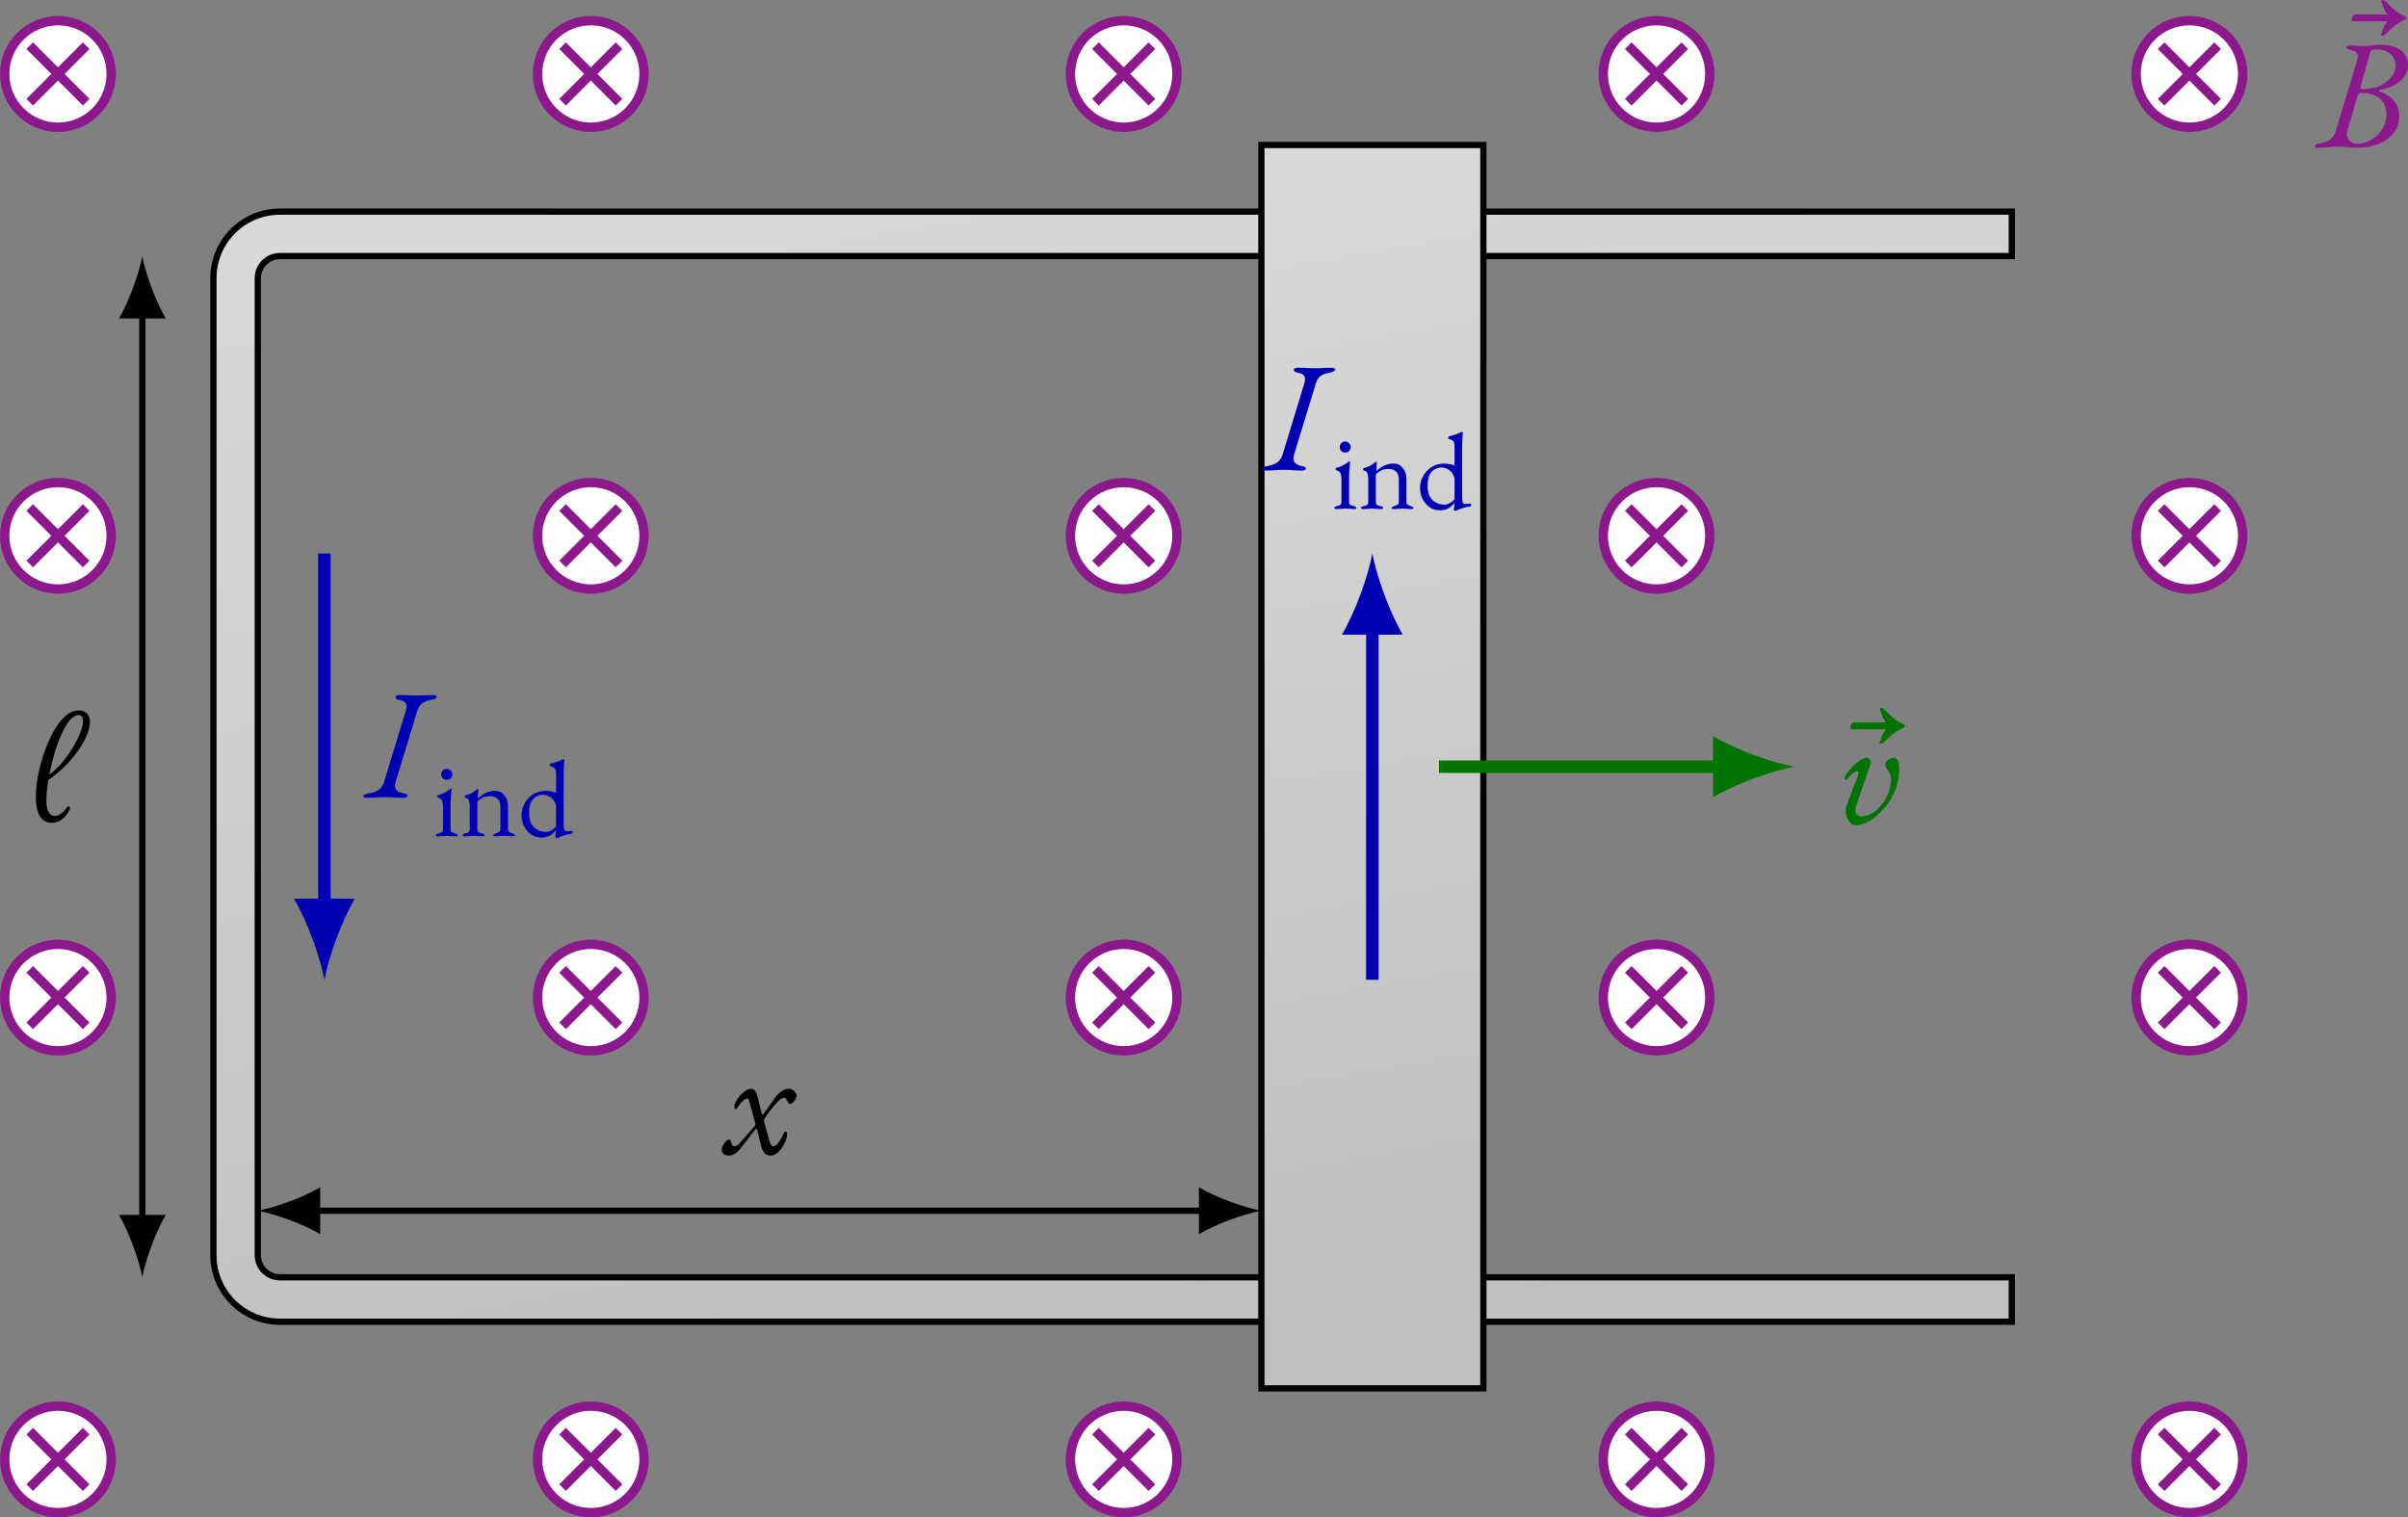 <?xml version="1.0" encoding="UTF-8" standalone="no"?>
<svg
   width="153.719pt"
   height="96.864pt"
   viewBox="0 0 153.719 96.864"
   version="1.1"
   id="svg124"
   sodipodi:docname="fem-inducida-2.svg"
   inkscape:version="1.3.2 (091e20e, 2023-11-25)"
   xmlns:inkscape="http://www.inkscape.org/namespaces/inkscape"
   xmlns:sodipodi="http://sodipodi.sourceforge.net/DTD/sodipodi-0.dtd"
   xmlns:xlink="http://www.w3.org/1999/xlink"
   xmlns="http://www.w3.org/2000/svg"
   xmlns:svg="http://www.w3.org/2000/svg">
  <rect x="0" y="0" width="153.719" height="96.864" fill="#808080" stroke="none"/>
  <sodipodi:namedview
     id="namedview124"
     pagecolor="#ffffff"
     bordercolor="#000000"
     borderopacity="0.25"
     inkscape:showpageshadow="2"
     inkscape:pageopacity="0.0"
     inkscape:pagecheckerboard="0"
     inkscape:deskcolor="#d1d1d1"
     inkscape:document-units="pt"
     inkscape:zoom="1.7669961"
     inkscape:cx="103.84856"
     inkscape:cy="62.252541"
     inkscape:window-width="1376"
     inkscape:window-height="449"
     inkscape:window-x="1993"
     inkscape:window-y="292"
     inkscape:window-maximized="0"
     inkscape:current-layer="svg124" />
  <defs
     id="defs78">
    <g
       id="g9">
      <g
         id="glyph-0-0">
        <path
           d="m 0.484,-5.906 c -0.188,0.219 -0.188,0.312 -0.359,0.75 -0.016,0.016 -0.016,0.016 -0.016,0.031 0,0.047 0.031,0.062 0.078,0.062 0.078,0 0.172,-0.047 0.219,-0.094 0.469,-0.469 0.609,-0.625 1.234,-0.938 0.094,-0.062 0.094,-0.062 0.094,-0.109 0,-0.047 -0.031,-0.062 -0.094,-0.094 C 1.016,-6.625 0.875,-6.781 0.422,-7.25 0.375,-7.297 0.266,-7.344 0.203,-7.344 c -0.062,0 -0.094,0.047 -0.031,0.188 0.141,0.344 0.141,0.469 0.312,0.672 0.047,0.047 0.031,0.062 -0.031,0.062 h -1.938 C -1.656,-6.422 -1.75,-6.25 -1.75,-6.094 c 0,0.062 0.062,0.109 0.141,0.109 h 2.062 c 0.062,0 0.078,0.016 0.031,0.078 z m 0,0"
           id="path1" />
      </g>
      <g
         id="glyph-0-1">
        <path
           d="m 0.016,0.047 c 0.531,0 0.734,-0.078 1.203,-0.078 0.375,0 0.703,0.078 1.266,0.078 C 4,0.047 5.156,-0.75 5.156,-1.906 c 0,-0.938 -0.484,-1.344 -1.25,-1.641 C 3.859,-3.562 3.828,-3.641 3.938,-3.656 c 0.75,-0.094 1.781,-0.625 1.781,-1.578 0,-0.703 -0.5,-1.297 -1.844,-1.297 -0.25,0 -0.719,0.094 -1.016,0.094 -0.281,0 -0.422,-0.047 -0.75,-0.047 -0.156,0 -0.328,0.031 -0.328,0.125 0,0.094 0.078,0.125 0.266,0.172 0.453,0.078 0.562,0.219 0.406,0.719 L 1.094,-0.984 c -0.156,0.469 -0.469,0.656 -0.969,0.75 -0.219,0.031 -0.359,0.078 -0.359,0.172 0,0.094 0.078,0.109 0.25,0.109 z m 2.797,-3.75 c -0.094,0 -0.156,-0.031 -0.125,-0.141 l 0.625,-2.234 c 0.031,-0.109 0.125,-0.156 0.375,-0.156 0.781,0 1.234,0.453 1.234,1 0,0.672 -0.531,1.141 -1.188,1.422 C 3.406,-3.75 3.125,-3.703 2.812,-3.703 Z m -0.359,3.5 c -0.234,0 -0.359,-0.109 -0.5,-0.25 -0.156,-0.141 -0.172,-0.391 -0.094,-0.625 L 2.5,-3.266 c 0.016,-0.109 0.109,-0.188 0.203,-0.188 1.078,0 1.641,0.5 1.641,1.406 0,1.062 -1,1.844 -1.891,1.844 z m 0,0"
           id="path2" />
      </g>
      <g
         id="glyph-0-2">
        <path
           d="m 1.203,0.141 c 0.531,0 1.188,-0.359 1.812,-1.094 0.688,-0.797 0.953,-1.656 0.953,-2.531 0,-0.453 -0.156,-0.688 -0.297,-0.688 -0.266,0 -0.578,0.234 -0.578,0.406 0,0.125 0.031,0.234 0.109,0.344 0.156,0.156 0.25,0.406 0.25,0.625 0,1.156 -0.938,2.375 -1.906,2.375 -0.344,0 -0.453,-0.312 -0.297,-0.766 l 0.891,-2.594 c 0.062,-0.188 -0.094,-0.391 -0.25,-0.391 -0.297,0 -0.797,0.391 -1.297,1.047 -0.094,0.141 -0.109,0.219 -0.109,0.297 0,0.031 0.016,0.062 0.062,0.062 0.016,0 0.062,0 0.125,-0.078 0.219,-0.234 0.5,-0.469 0.578,-0.469 0.172,0 0.125,0.172 0.031,0.438 L 0.625,-1.141 c -0.219,0.578 0.109,1.281 0.578,1.281 z m 0,0"
           id="path3" />
      </g>
      <g
         id="glyph-0-3">
        <path
           d="M 0.016,0.047 C 0.516,0.047 0.75,0 1.203,0 c 0.438,0 0.578,0.047 1.078,0.047 0.156,0 0.297,-0.031 0.297,-0.109 0,-0.094 -0.047,-0.141 -0.25,-0.172 -0.438,-0.094 -0.641,-0.281 -0.5,-0.75 l 1.375,-4.5 c 0.141,-0.469 0.391,-0.625 0.875,-0.719 0.234,-0.031 0.375,-0.109 0.375,-0.203 0,-0.078 -0.094,-0.109 -0.25,-0.109 -0.5,0 -0.609,0.031 -1.016,0.031 -0.422,0 -0.578,-0.031 -1.078,-0.031 -0.156,0 -0.297,0.031 -0.297,0.109 0,0.094 0.047,0.172 0.234,0.203 0.453,0.094 0.562,0.25 0.422,0.719 l -1.375,4.5 c -0.141,0.469 -0.469,0.656 -0.969,0.75 -0.219,0.031 -0.359,0.078 -0.359,0.172 0,0.078 0.078,0.109 0.25,0.109 z m 0,0"
           id="path4" />
      </g>
      <g
         id="glyph-0-4">
        <path
           d="M 0.484,0.141 C 0.719,0.141 0.938,0.062 1.219,-0.266 1.547,-0.656 1.859,-1.094 2.188,-1.5 2.266,-1.594 2.297,-1.594 2.344,-1.438 l 0.219,0.906 c 0.125,0.438 0.266,0.672 0.625,0.672 0.578,0 1.047,-0.953 1.047,-1.312 0,-0.203 -0.047,-0.219 -0.094,-0.219 -0.047,0 -0.094,0.031 -0.141,0.141 -0.188,0.484 -0.469,0.797 -0.656,0.797 -0.062,0 -0.156,-0.062 -0.203,-0.25 l -0.344,-1.219 C 2.75,-2.094 2.766,-2.188 2.828,-2.266 c 0.25,-0.391 0.469,-0.641 0.656,-0.859 0.219,-0.281 0.406,-0.422 0.562,-0.422 0.094,0 0.156,0.047 0.219,0.234 0.047,0.094 0.094,0.156 0.188,0.156 0.156,0 0.406,-0.391 0.406,-0.547 C 4.844,-3.859 4.609,-4.125 4.344,-4.125 c -0.359,0 -0.688,0.312 -0.891,0.594 L 2.75,-2.547 C 2.688,-2.453 2.625,-2.469 2.609,-2.562 l -0.25,-1.062 c -0.094,-0.344 -0.203,-0.5 -0.422,-0.5 -0.438,0 -1.062,0.75 -1.062,1.141 0,0.094 0.016,0.156 0.078,0.156 0.078,0 0.141,-0.109 0.156,-0.156 C 1.359,-3.344 1.578,-3.5 1.672,-3.5 1.75,-3.5 1.781,-3.484 1.828,-3.328 l 0.375,1.391 C 2.219,-1.875 2.219,-1.797 2.172,-1.75 1.75,-1.281 1.531,-0.984 1.141,-0.578 1.062,-0.5 0.953,-0.453 0.875,-0.453 0.781,-0.453 0.719,-0.531 0.672,-0.688 0.656,-0.781 0.625,-0.875 0.516,-0.875 0.344,-0.875 0.062,-0.469 0.062,-0.234 c 0,0.25 0.219,0.375 0.422,0.375 z m 0,0"
           id="path5" />
      </g>
      <g
         id="glyph-0-5">
        <path
           d="M 4,-6.266 C 4,-6.734 3.781,-7.031 3.266,-7.031 c -1.516,0 -2.719,3.578 -2.719,5.469 0,1.031 0.281,1.703 1.016,1.703 0.641,0 0.984,-0.516 1.156,-0.875 C 2.75,-0.828 2.656,-1 2.547,-0.859 2.281,-0.484 2,-0.297 1.75,-0.297 c -0.297,0 -0.531,-0.297 -0.531,-0.953 0,-0.375 0.047,-0.844 0.125,-1.344 C 2.953,-3.703 3.984,-5.328 4,-6.266 Z m -0.734,-0.469 c 0.219,0 0.297,0.156 0.297,0.406 C 3.531,-5.516 2.5,-3.703 1.406,-2.938 1.75,-4.703 2.5,-6.734 3.266,-6.734 Z m 0,0"
           id="path6" />
      </g>
      <g
         id="glyph-1-0">
        <path
           d="M 0.312,0.016 C 0.27,0.016 0.234,0.008 0.203,0 0.18,-0.008 0.172,-0.031 0.172,-0.062 0.172,-0.094 0.188,-0.113 0.219,-0.125 0.25,-0.145 0.285,-0.16 0.328,-0.172 0.422,-0.191 0.492,-0.219 0.547,-0.25 0.598,-0.289 0.625,-0.352 0.625,-0.438 v -1.5 c 0,-0.125 -0.023,-0.234 -0.062,-0.328 -0.043,-0.102 -0.125,-0.164 -0.25,-0.188 -0.023,0 -0.039,-0.004 -0.047,-0.016 C 0.254,-2.488 0.25,-2.516 0.25,-2.547 0.25,-2.598 0.27,-2.625 0.312,-2.625 c 0.176,-0.039 0.328,-0.098 0.453,-0.172 0.125,-0.07 0.211,-0.129 0.266,-0.172 0.039,-0.039 0.078,-0.062 0.109,-0.062 0.02,0 0.031,0.016 0.031,0.047 0,0.031 -0.008,0.105 -0.016,0.219 C 1.145,-2.66 1.133,-2.539 1.125,-2.406 1.113,-2.27 1.109,-2.148 1.109,-2.047 V -0.438 c 0,0.086 0.023,0.148 0.078,0.188 0.062,0.031 0.141,0.059 0.234,0.078 0.031,0.012 0.062,0.027 0.094,0.047 0.039,0.012 0.062,0.031 0.062,0.062 0,0.055 -0.047,0.078 -0.141,0.078 C 1.344,0.016 1.27,0.008 1.219,0 1.164,0 1.113,0 1.062,0 1.02,-0.008 0.957,-0.016 0.875,-0.016 0.789,-0.016 0.723,-0.008 0.672,0 0.617,0 0.566,0 0.516,0 0.473,0.008 0.406,0.016 0.312,0.016 Z M 0.875,-3.594 c -0.105,0 -0.195,-0.031 -0.266,-0.094 -0.062,-0.07 -0.094,-0.156 -0.094,-0.25 0,-0.102 0.031,-0.188 0.094,-0.25 0.07,-0.07 0.16,-0.109 0.266,-0.109 0.094,0 0.172,0.039 0.234,0.109 0.07,0.062 0.109,0.148 0.109,0.25 0,0.094 -0.039,0.18 -0.109,0.25 C 1.047,-3.625 0.969,-3.594 0.875,-3.594 Z m 0,0"
           id="path7" />
      </g>
      <g
         id="glyph-1-1">
        <path
           d="M 0.312,0.016 C 0.27,0.016 0.234,0.008 0.203,0 0.18,-0.008 0.172,-0.031 0.172,-0.062 c 0,-0.031 0.008,-0.051 0.031,-0.062 0.031,-0.008 0.07,-0.023 0.125,-0.047 0.07,-0.008 0.141,-0.031 0.203,-0.062 C 0.594,-0.273 0.625,-0.344 0.625,-0.438 v -1.5 C 0.625,-2.062 0.609,-2.164 0.578,-2.25 0.555,-2.344 0.488,-2.406 0.375,-2.438 0.352,-2.445 0.332,-2.457 0.312,-2.469 0.301,-2.477 0.297,-2.492 0.297,-2.516 c 0,-0.051 0.02,-0.082 0.062,-0.094 C 0.523,-2.648 0.656,-2.695 0.75,-2.75 c 0.102,-0.062 0.207,-0.133 0.312,-0.219 0.008,0 0.02,-0.004 0.031,-0.016 C 1.102,-2.992 1.117,-3 1.141,-3 c 0.008,0 0.016,0.008 0.016,0.016 0.008,0.012 0.016,0.023 0.016,0.031 0,0.031 -0.008,0.102 -0.016,0.203 -0.012,0.105 -0.016,0.188 -0.016,0.25 0,0.023 0,0.043 0,0.062 0,0.012 0.004,0.016 0.016,0.016 0.156,-0.145 0.32,-0.258 0.5,-0.344 0.188,-0.082 0.391,-0.125 0.609,-0.125 0.227,0 0.414,0.094 0.562,0.281 0.156,0.188 0.234,0.418 0.234,0.688 V -0.438 c 0,0.094 0.031,0.156 0.094,0.188 0.062,0.031 0.129,0.059 0.203,0.078 0.039,0.023 0.078,0.043 0.109,0.062 0.031,0.012 0.047,0.031 0.047,0.062 C 3.516,-0.016 3.5,0 3.469,0 3.438,0.008 3.406,0.016 3.375,0.016 3.281,0.016 3.207,0.008 3.156,0 3.113,0 3.066,0 3.016,0 2.973,-0.008 2.91,-0.016 2.828,-0.016 2.742,-0.016 2.676,-0.008 2.625,0 2.57,0 2.52,0 2.469,0 2.414,0.008 2.344,0.016 2.25,0.016 2.227,0.016 2.195,0.008 2.156,0 2.125,0 2.109,-0.016 2.109,-0.047 c 0,-0.031 0.016,-0.051 0.047,-0.062 0.039,-0.02 0.078,-0.039 0.109,-0.062 C 2.336,-0.191 2.406,-0.219 2.469,-0.25 2.539,-0.281 2.578,-0.344 2.578,-0.438 V -1.891 C 2.578,-2.098 2.52,-2.258 2.406,-2.375 2.289,-2.488 2.133,-2.547 1.938,-2.547 c -0.168,0 -0.312,0.027 -0.438,0.078 -0.125,0.055 -0.234,0.121 -0.328,0.203 -0.023,0.012 -0.039,0.031 -0.047,0.062 -0.012,0.031 -0.016,0.062 -0.016,0.094 V -0.438 c 0,0.094 0.031,0.164 0.094,0.203 0.07,0.031 0.145,0.055 0.219,0.062 0.102,0.031 0.156,0.07 0.156,0.109 C 1.578,-0.031 1.562,-0.008 1.531,0 1.508,0.008 1.477,0.016 1.438,0.016 1.344,0.016 1.27,0.008 1.219,0 1.164,0 1.113,0 1.062,0 1.02,-0.008 0.957,-0.016 0.875,-0.016 0.789,-0.016 0.723,-0.008 0.672,0 0.629,0 0.582,0 0.531,0 0.477,0.008 0.406,0.016 0.312,0.016 Z m 0,0"
           id="path8" />
      </g>
      <g
         id="glyph-1-2">
        <path
           d="M 2.484,0.125 C 2.473,0.125 2.457,0.113 2.438,0.094 2.414,0.082 2.406,0.07 2.406,0.062 c 0,-0.043 0.004,-0.102 0.016,-0.188 0.02,-0.094 0.031,-0.172 0.031,-0.234 v -0.031 C 2.379,-0.285 2.266,-0.176 2.109,-0.062 1.953,0.039 1.758,0.094 1.531,0.094 1.27,0.094 1.039,0.023 0.844,-0.109 0.656,-0.254 0.508,-0.43 0.406,-0.641 0.301,-0.859 0.25,-1.086 0.25,-1.328 c 0,-0.27 0.062,-0.52 0.188,-0.75 0.125,-0.238 0.301,-0.43 0.531,-0.578 0.238,-0.156 0.52,-0.234 0.844,-0.234 0.094,0 0.188,0.012 0.281,0.031 0.094,0.012 0.164,0.027 0.219,0.047 0.039,0.023 0.07,0.031 0.094,0.031 0.031,0 0.047,-0.055 0.047,-0.172 V -3.938 c 0,-0.195 -0.031,-0.328 -0.094,-0.391 -0.062,-0.062 -0.148,-0.102 -0.25,-0.125 -0.043,-0.008 -0.062,-0.039 -0.062,-0.094 0,-0.039 0.016,-0.066 0.047,-0.078 0.207,-0.051 0.367,-0.098 0.484,-0.141 0.113,-0.051 0.203,-0.094 0.266,-0.125 0.02,-0.008 0.035,-0.016 0.047,-0.016 0.02,0 0.035,0 0.047,0 0.031,0 0.047,0.016 0.047,0.047 0,0.023 -0.008,0.07 -0.016,0.141 0,0.062 -0.008,0.164 -0.016,0.297 -0.012,0.125 -0.016,0.293 -0.016,0.5 v 3.156 c 0,0.156 0.008,0.273 0.031,0.344 C 3,-0.348 3.039,-0.312 3.094,-0.312 c 0.02,0 0.055,0 0.109,0 0.062,-0.008 0.125,-0.016 0.188,-0.016 0.082,-0.008 0.125,0.012 0.125,0.062 0,0.031 -0.012,0.062 -0.031,0.094 -0.023,0.023 -0.043,0.031 -0.062,0.031 C 3.285,-0.129 3.156,-0.102 3.031,-0.062 2.906,-0.031 2.758,0.02 2.594,0.094 2.562,0.113 2.539,0.125 2.531,0.125 c -0.012,0 -0.027,0 -0.047,0 z M 1.781,-0.266 c 0.125,0 0.242,-0.031 0.359,-0.094 0.113,-0.062 0.219,-0.145 0.312,-0.25 v -1.25 c 0,-0.125 -0.039,-0.242 -0.109,-0.359 -0.074,-0.125 -0.172,-0.223 -0.297,-0.297 -0.125,-0.082 -0.277,-0.125 -0.453,-0.125 -0.105,0 -0.227,0.031 -0.359,0.094 -0.137,0.062 -0.258,0.18 -0.359,0.344 -0.094,0.168 -0.141,0.406 -0.141,0.719 0,0.262 0.035,0.477 0.109,0.641 0.082,0.156 0.18,0.277 0.297,0.359 0.113,0.086 0.227,0.141 0.344,0.172 0.125,0.031 0.223,0.047 0.297,0.047 z m 0,0"
           id="path9" />
      </g>
    </g>
    <clipPath
       id="clip-0">
      <path
         clip-rule="nonzero"
         d="m 0,84 h 18 v 16.172 H 0 Z m 0,0"
         id="path10" />
    </clipPath>
    <clipPath
       id="clip-1">
      <path
         clip-rule="nonzero"
         d="m 27,84 h 25 v 16.172 H 27 Z m 0,0"
         id="path11" />
    </clipPath>
    <clipPath
       id="clip-2">
      <path
         clip-rule="nonzero"
         d="m 61,84 h 25 v 16.172 H 61 Z m 0,0"
         id="path12" />
    </clipPath>
    <clipPath
       id="clip-3">
      <path
         clip-rule="nonzero"
         d="m 95,84 h 25 v 16.172 H 95 Z m 0,0"
         id="path13" />
    </clipPath>
    <clipPath
       id="clip-4">
      <path
         clip-rule="nonzero"
         d="m 129,84 h 25 v 16.172 h -25 z m 0,0"
         id="path14" />
    </clipPath>
    <clipPath
       id="clip-5">
      <path
         clip-rule="nonzero"
         d="M 15,16 H 131 V 88 H 15 Z m 0,0"
         id="path15" />
    </clipPath>
    <clipPath
       id="clip-6">
      <path
         clip-rule="nonzero"
         d="M 130.008,84.848 H 19.453 c -0.781,0 -1.418,-0.633 -1.418,-1.418 V 21.07 c 0,-0.785 0.637,-1.418 1.418,-1.418 H 130.008 V 16.816 H 19.453 c -2.348,0 -4.25,1.902 -4.25,4.254 v 62.359 c 0,2.352 1.902,4.254 4.25,4.254 H 130.008 Z m 0,0"
         id="path16" />
    </clipPath>
    <clipPath
       id="clip-7">
      <path
         clip-rule="nonzero"
         d="m -20.008,146.793 211.973,-37.375 -26.75,-151.711 -211.973,37.375 z m 0,0"
         id="path17" />
    </clipPath>
    <linearGradient
       id="linear-pattern-0"
       gradientUnits="userSpaceOnUse"
       x1="0"
       y1="20.878"
       x2="0"
       y2="79.122"
       gradientTransform="matrix(2.12,-0.374,-0.268,-1.517,-20.008,146.795)">
      <stop
         offset="0"
         stop-color="rgb(75%, 75%, 75%)"
         stop-opacity="1"
         id="stop17" />
      <stop
         offset="0.062"
         stop-color="rgb(75%, 75%, 75%)"
         stop-opacity="1"
         id="stop18" />
      <stop
         offset="0.094"
         stop-color="rgb(75.133%, 75.133%, 75.133%)"
         stop-opacity="1"
         id="stop19" />
      <stop
         offset="0.125"
         stop-color="rgb(75.449%, 75.449%, 75.449%)"
         stop-opacity="1"
         id="stop20" />
      <stop
         offset="0.156"
         stop-color="rgb(75.812%, 75.812%, 75.812%)"
         stop-opacity="1"
         id="stop21" />
      <stop
         offset="0.188"
         stop-color="rgb(76.176%, 76.176%, 76.176%)"
         stop-opacity="1"
         id="stop22" />
      <stop
         offset="0.219"
         stop-color="rgb(76.541%, 76.541%, 76.541%)"
         stop-opacity="1"
         id="stop23" />
      <stop
         offset="0.25"
         stop-color="rgb(76.904%, 76.904%, 76.904%)"
         stop-opacity="1"
         id="stop24" />
      <stop
         offset="0.281"
         stop-color="rgb(77.269%, 77.269%, 77.269%)"
         stop-opacity="1"
         id="stop25" />
      <stop
         offset="0.312"
         stop-color="rgb(77.632%, 77.632%, 77.632%)"
         stop-opacity="1"
         id="stop26" />
      <stop
         offset="0.344"
         stop-color="rgb(77.997%, 77.997%, 77.997%)"
         stop-opacity="1"
         id="stop27" />
      <stop
         offset="0.375"
         stop-color="rgb(78.36%, 78.36%, 78.36%)"
         stop-opacity="1"
         id="stop28" />
      <stop
         offset="0.406"
         stop-color="rgb(78.725%, 78.725%, 78.725%)"
         stop-opacity="1"
         id="stop29" />
      <stop
         offset="0.438"
         stop-color="rgb(79.089%, 79.089%, 79.089%)"
         stop-opacity="1"
         id="stop30" />
      <stop
         offset="0.469"
         stop-color="rgb(79.453%, 79.453%, 79.453%)"
         stop-opacity="1"
         id="stop31" />
      <stop
         offset="0.5"
         stop-color="rgb(79.817%, 79.817%, 79.817%)"
         stop-opacity="1"
         id="stop32" />
      <stop
         offset="0.531"
         stop-color="rgb(80.18%, 80.18%, 80.18%)"
         stop-opacity="1"
         id="stop33" />
      <stop
         offset="0.562"
         stop-color="rgb(80.545%, 80.545%, 80.545%)"
         stop-opacity="1"
         id="stop34" />
      <stop
         offset="0.594"
         stop-color="rgb(80.908%, 80.908%, 80.908%)"
         stop-opacity="1"
         id="stop35" />
      <stop
         offset="0.625"
         stop-color="rgb(81.273%, 81.273%, 81.273%)"
         stop-opacity="1"
         id="stop36" />
      <stop
         offset="0.656"
         stop-color="rgb(81.636%, 81.636%, 81.636%)"
         stop-opacity="1"
         id="stop37" />
      <stop
         offset="0.688"
         stop-color="rgb(82.001%, 82.001%, 82.001%)"
         stop-opacity="1"
         id="stop38" />
      <stop
         offset="0.719"
         stop-color="rgb(82.365%, 82.365%, 82.365%)"
         stop-opacity="1"
         id="stop39" />
      <stop
         offset="0.75"
         stop-color="rgb(82.729%, 82.729%, 82.729%)"
         stop-opacity="1"
         id="stop40" />
      <stop
         offset="0.781"
         stop-color="rgb(83.093%, 83.093%, 83.093%)"
         stop-opacity="1"
         id="stop41" />
      <stop
         offset="0.812"
         stop-color="rgb(83.456%, 83.456%, 83.456%)"
         stop-opacity="1"
         id="stop42" />
      <stop
         offset="0.844"
         stop-color="rgb(83.821%, 83.821%, 83.821%)"
         stop-opacity="1"
         id="stop43" />
      <stop
         offset="0.875"
         stop-color="rgb(84.184%, 84.184%, 84.184%)"
         stop-opacity="1"
         id="stop44" />
      <stop
         offset="0.906"
         stop-color="rgb(84.549%, 84.549%, 84.549%)"
         stop-opacity="1"
         id="stop45" />
      <stop
         offset="0.938"
         stop-color="rgb(84.865%, 84.865%, 84.865%)"
         stop-opacity="1"
         id="stop46" />
      <stop
         offset="1"
         stop-color="rgb(84.999%, 84.999%, 84.999%)"
         stop-opacity="1"
         id="stop47" />
    </linearGradient>
    <clipPath
       id="clip-8">
      <path
         clip-rule="nonzero"
         d="m 82.102,12.562 h 14.172 v 79.375 H 82.102 Z m 0,0"
         id="path47" />
    </clipPath>
    <clipPath
       id="clip-9">
      <path
         clip-rule="nonzero"
         d="m 77.754,124.551 46.906,-8.273 -24.039,-136.328 -46.906,8.273 z m 0,0"
         id="path48" />
    </clipPath>
    <linearGradient
       id="linear-pattern-1"
       gradientUnits="userSpaceOnUse"
       x1="0"
       y1="20.878"
       x2="0"
       y2="79.122"
       gradientTransform="matrix(0.469,-0.083,-0.24,-1.363,77.753,124.55)">
      <stop
         offset="0"
         stop-color="rgb(75%, 75%, 75%)"
         stop-opacity="1"
         id="stop48" />
      <stop
         offset="0.062"
         stop-color="rgb(75%, 75%, 75%)"
         stop-opacity="1"
         id="stop49" />
      <stop
         offset="0.094"
         stop-color="rgb(75.133%, 75.133%, 75.133%)"
         stop-opacity="1"
         id="stop50" />
      <stop
         offset="0.125"
         stop-color="rgb(75.449%, 75.449%, 75.449%)"
         stop-opacity="1"
         id="stop51" />
      <stop
         offset="0.156"
         stop-color="rgb(75.812%, 75.812%, 75.812%)"
         stop-opacity="1"
         id="stop52" />
      <stop
         offset="0.188"
         stop-color="rgb(76.176%, 76.176%, 76.176%)"
         stop-opacity="1"
         id="stop53" />
      <stop
         offset="0.219"
         stop-color="rgb(76.541%, 76.541%, 76.541%)"
         stop-opacity="1"
         id="stop54" />
      <stop
         offset="0.25"
         stop-color="rgb(76.904%, 76.904%, 76.904%)"
         stop-opacity="1"
         id="stop55" />
      <stop
         offset="0.281"
         stop-color="rgb(77.269%, 77.269%, 77.269%)"
         stop-opacity="1"
         id="stop56" />
      <stop
         offset="0.312"
         stop-color="rgb(77.632%, 77.632%, 77.632%)"
         stop-opacity="1"
         id="stop57" />
      <stop
         offset="0.344"
         stop-color="rgb(77.997%, 77.997%, 77.997%)"
         stop-opacity="1"
         id="stop58" />
      <stop
         offset="0.375"
         stop-color="rgb(78.36%, 78.36%, 78.36%)"
         stop-opacity="1"
         id="stop59" />
      <stop
         offset="0.406"
         stop-color="rgb(78.725%, 78.725%, 78.725%)"
         stop-opacity="1"
         id="stop60" />
      <stop
         offset="0.438"
         stop-color="rgb(79.089%, 79.089%, 79.089%)"
         stop-opacity="1"
         id="stop61" />
      <stop
         offset="0.469"
         stop-color="rgb(79.453%, 79.453%, 79.453%)"
         stop-opacity="1"
         id="stop62" />
      <stop
         offset="0.5"
         stop-color="rgb(79.817%, 79.817%, 79.817%)"
         stop-opacity="1"
         id="stop63" />
      <stop
         offset="0.531"
         stop-color="rgb(80.18%, 80.18%, 80.18%)"
         stop-opacity="1"
         id="stop64" />
      <stop
         offset="0.562"
         stop-color="rgb(80.545%, 80.545%, 80.545%)"
         stop-opacity="1"
         id="stop65" />
      <stop
         offset="0.594"
         stop-color="rgb(80.908%, 80.908%, 80.908%)"
         stop-opacity="1"
         id="stop66" />
      <stop
         offset="0.625"
         stop-color="rgb(81.273%, 81.273%, 81.273%)"
         stop-opacity="1"
         id="stop67" />
      <stop
         offset="0.656"
         stop-color="rgb(81.636%, 81.636%, 81.636%)"
         stop-opacity="1"
         id="stop68" />
      <stop
         offset="0.688"
         stop-color="rgb(82.001%, 82.001%, 82.001%)"
         stop-opacity="1"
         id="stop69" />
      <stop
         offset="0.719"
         stop-color="rgb(82.365%, 82.365%, 82.365%)"
         stop-opacity="1"
         id="stop70" />
      <stop
         offset="0.75"
         stop-color="rgb(82.729%, 82.729%, 82.729%)"
         stop-opacity="1"
         id="stop71" />
      <stop
         offset="0.781"
         stop-color="rgb(83.093%, 83.093%, 83.093%)"
         stop-opacity="1"
         id="stop72" />
      <stop
         offset="0.812"
         stop-color="rgb(83.456%, 83.456%, 83.456%)"
         stop-opacity="1"
         id="stop73" />
      <stop
         offset="0.844"
         stop-color="rgb(83.821%, 83.821%, 83.821%)"
         stop-opacity="1"
         id="stop74" />
      <stop
         offset="0.875"
         stop-color="rgb(84.184%, 84.184%, 84.184%)"
         stop-opacity="1"
         id="stop75" />
      <stop
         offset="0.906"
         stop-color="rgb(84.549%, 84.549%, 84.549%)"
         stop-opacity="1"
         id="stop76" />
      <stop
         offset="0.938"
         stop-color="rgb(84.865%, 84.865%, 84.865%)"
         stop-opacity="1"
         id="stop77" />
      <stop
         offset="1"
         stop-color="rgb(84.999%, 84.999%, 84.999%)"
         stop-opacity="1"
         id="stop78" />
    </linearGradient>
  </defs>
  <path
     fill-rule="nonzero"
     fill="#ffffff"
     fill-opacity="1"
     d="m 7.1,93.162 c 0,-1.879 -1.523,-3.398 -3.398,-3.398 -1.879,0 -3.402,1.52 -3.402,3.398 0,1.879 1.523,3.402 3.402,3.402 1.875,0 3.398,-1.523 3.398,-3.402 z m -5.203,1.805 3.605,-3.605 m 0,3.605 -3.605,-3.605"
     id="path78" />
  <g
     clip-path="url(#clip-0)"
     id="g79"
     transform="translate(-1.58,-3.306)">
    <path
       fill="none"
       stroke-width="0.598"
       stroke-linecap="butt"
       stroke-linejoin="miter"
       stroke="#8c198c"
       stroke-opacity="1"
       stroke-miterlimit="10"
       d="m -7.939,-10.203 c 0,1.879 -1.523,3.398 -3.398,3.398 -1.879,0 -3.402,-1.52 -3.402,-3.398 0,-1.879 1.523,-3.402 3.402,-3.402 1.875,0 3.398,1.523 3.398,3.402 z m -5.203,-1.805 3.605,3.605 m 0,-3.605 -3.605,3.605"
       transform="matrix(1,0,0,-1,16.619,86.266)"
       id="path79" />
  </g>
  <path
     fill-rule="nonzero"
     fill="#ffffff"
     fill-opacity="1"
     d="m 41.115,93.162 c 0,-1.879 -1.52,-3.398 -3.398,-3.398 -1.879,0 -3.402,1.52 -3.402,3.398 0,1.879 1.523,3.402 3.402,3.402 1.879,0 3.398,-1.523 3.398,-3.402 z m -5.203,1.805 3.605,-3.605 m 0,3.605 -3.605,-3.605"
     id="path80" />
  <g
     clip-path="url(#clip-1)"
     id="g81"
     transform="translate(-1.58,-3.306)">
    <path
       fill="none"
       stroke-width="0.598"
       stroke-linecap="butt"
       stroke-linejoin="miter"
       stroke="#8c198c"
       stroke-opacity="1"
       stroke-miterlimit="10"
       d="m 26.076,-10.203 c 0,1.879 -1.52,3.398 -3.398,3.398 -1.879,0 -3.402,-1.52 -3.402,-3.398 0,-1.879 1.523,-3.402 3.402,-3.402 1.879,0 3.398,1.523 3.398,3.402 z m -5.203,-1.805 3.605,3.605 m 0,-3.605 -3.605,3.605"
       transform="matrix(1,0,0,-1,16.619,86.266)"
       id="path81" />
  </g>
  <path
     fill-rule="nonzero"
     fill="#ffffff"
     fill-opacity="1"
     d="m 75.135,93.162 c 0,-1.879 -1.523,-3.398 -3.402,-3.398 -1.879,0 -3.402,1.52 -3.402,3.398 0,1.879 1.523,3.402 3.402,3.402 1.879,0 3.402,-1.523 3.402,-3.402 z m -5.207,1.805 3.609,-3.605 m 0,3.605 -3.609,-3.605"
     id="path82" />
  <g
     clip-path="url(#clip-2)"
     id="g83"
     transform="translate(-1.58,-3.306)">
    <path
       fill="none"
       stroke-width="0.598"
       stroke-linecap="butt"
       stroke-linejoin="miter"
       stroke="#8c198c"
       stroke-opacity="1"
       stroke-miterlimit="10"
       d="m 60.096,-10.203 c 0,1.879 -1.523,3.398 -3.402,3.398 -1.879,0 -3.402,-1.52 -3.402,-3.398 0,-1.879 1.523,-3.402 3.402,-3.402 1.879,0 3.402,1.523 3.402,3.402 z m -5.207,-1.805 3.609,3.605 m 0,-3.605 -3.609,3.605"
       transform="matrix(1,0,0,-1,16.619,86.266)"
       id="path83" />
  </g>
  <path
     fill-rule="nonzero"
     fill="#ffffff"
     fill-opacity="1"
     d="m 109.15,93.162 c 0,-1.879 -1.523,-3.398 -3.402,-3.398 -1.879,0 -3.402,1.52 -3.402,3.398 0,1.879 1.523,3.402 3.402,3.402 1.879,0 3.402,-1.523 3.402,-3.402 z m -5.207,1.805 3.609,-3.605 m 0,3.605 -3.609,-3.605"
     id="path84" />
  <g
     clip-path="url(#clip-3)"
     id="g85"
     transform="translate(-1.58,-3.306)">
    <path
       fill="none"
       stroke-width="0.598"
       stroke-linecap="butt"
       stroke-linejoin="miter"
       stroke="#8c198c"
       stroke-opacity="1"
       stroke-miterlimit="10"
       d="m 94.111,-10.203 c 0,1.879 -1.523,3.398 -3.402,3.398 -1.879,0 -3.402,-1.52 -3.402,-3.398 0,-1.879 1.523,-3.402 3.402,-3.402 1.879,0 3.402,1.523 3.402,3.402 z m -5.207,-1.805 3.609,3.605 m 0,-3.605 -3.609,3.605"
       transform="matrix(1,0,0,-1,16.619,86.266)"
       id="path85" />
  </g>
  <path
     fill-rule="nonzero"
     fill="#ffffff"
     fill-opacity="1"
     d="m 143.166,93.162 c 0,-1.879 -1.523,-3.398 -3.402,-3.398 -1.879,0 -3.402,1.52 -3.402,3.398 0,1.879 1.523,3.402 3.402,3.402 1.879,0 3.402,-1.523 3.402,-3.402 z m -5.207,1.805 3.609,-3.605 m 0,3.605 -3.609,-3.605"
     id="path86" />
  <g
     clip-path="url(#clip-4)"
     id="g87"
     transform="translate(-1.58,-3.306)">
    <path
       fill="none"
       stroke-width="0.598"
       stroke-linecap="butt"
       stroke-linejoin="miter"
       stroke="#8c198c"
       stroke-opacity="1"
       stroke-miterlimit="10"
       d="m 128.127,-10.203 c 0,1.879 -1.523,3.398 -3.402,3.398 -1.879,0 -3.402,-1.52 -3.402,-3.398 0,-1.879 1.523,-3.402 3.402,-3.402 1.879,0 3.402,1.523 3.402,3.402 z m -5.207,-1.805 3.609,3.605 m 0,-3.605 -3.609,3.605"
       transform="matrix(1,0,0,-1,16.619,86.266)"
       id="path87" />
  </g>
  <path
     fill-rule="nonzero"
     fill="#ffffff"
     fill-opacity="1"
     stroke-width="0.598"
     stroke-linecap="butt"
     stroke-linejoin="miter"
     stroke="#8c198c"
     stroke-opacity="1"
     stroke-miterlimit="10"
     d="m 7.1,63.682 c 0,-1.879 -1.523,-3.398 -3.398,-3.398 -1.879,0 -3.402,1.52 -3.402,3.398 0,1.879 1.523,3.402 3.402,3.402 1.875,0 3.398,-1.523 3.398,-3.402 z M 1.897,65.487 5.502,61.881 m 0,3.605 -3.605,-3.605"
     id="path88" />
  <path
     fill-rule="nonzero"
     fill="#ffffff"
     fill-opacity="1"
     stroke-width="0.598"
     stroke-linecap="butt"
     stroke-linejoin="miter"
     stroke="#8c198c"
     stroke-opacity="1"
     stroke-miterlimit="10"
     d="m 41.115,63.682 c 0,-1.879 -1.52,-3.398 -3.398,-3.398 -1.879,0 -3.402,1.52 -3.402,3.398 0,1.879 1.523,3.402 3.402,3.402 1.879,0 3.398,-1.523 3.398,-3.402 z m -5.203,1.805 3.605,-3.605 m 0,3.605 -3.605,-3.605"
     id="path89" />
  <path
     fill-rule="nonzero"
     fill="#ffffff"
     fill-opacity="1"
     stroke-width="0.598"
     stroke-linecap="butt"
     stroke-linejoin="miter"
     stroke="#8c198c"
     stroke-opacity="1"
     stroke-miterlimit="10"
     d="m 75.135,63.682 c 0,-1.879 -1.523,-3.398 -3.402,-3.398 -1.879,0 -3.402,1.52 -3.402,3.398 0,1.879 1.523,3.402 3.402,3.402 1.879,0 3.402,-1.523 3.402,-3.402 z m -5.207,1.805 3.609,-3.605 m 0,3.605 -3.609,-3.605"
     id="path90" />
  <path
     fill-rule="nonzero"
     fill="#ffffff"
     fill-opacity="1"
     stroke-width="0.598"
     stroke-linecap="butt"
     stroke-linejoin="miter"
     stroke="#8c198c"
     stroke-opacity="1"
     stroke-miterlimit="10"
     d="m 109.15,63.682 c 0,-1.879 -1.523,-3.398 -3.402,-3.398 -1.879,0 -3.402,1.52 -3.402,3.398 0,1.879 1.523,3.402 3.402,3.402 1.879,0 3.402,-1.523 3.402,-3.402 z m -5.207,1.805 3.609,-3.605 m 0,3.605 -3.609,-3.605"
     id="path91" />
  <path
     fill-rule="nonzero"
     fill="#ffffff"
     fill-opacity="1"
     stroke-width="0.598"
     stroke-linecap="butt"
     stroke-linejoin="miter"
     stroke="#8c198c"
     stroke-opacity="1"
     stroke-miterlimit="10"
     d="m 143.166,63.682 c 0,-1.879 -1.523,-3.398 -3.402,-3.398 -1.879,0 -3.402,1.52 -3.402,3.398 0,1.879 1.523,3.402 3.402,3.402 1.879,0 3.402,-1.523 3.402,-3.402 z m -5.207,1.805 3.609,-3.605 m 0,3.605 -3.609,-3.605"
     id="path92" />
  <path
     fill-rule="nonzero"
     fill="#ffffff"
     fill-opacity="1"
     stroke-width="0.598"
     stroke-linecap="butt"
     stroke-linejoin="miter"
     stroke="#8c198c"
     stroke-opacity="1"
     stroke-miterlimit="10"
     d="m 7.1,34.202 c 0,-1.879 -1.523,-3.398 -3.398,-3.398 -1.879,0 -3.402,1.52 -3.402,3.398 0,1.879 1.523,3.402 3.402,3.402 1.875,0 3.398,-1.523 3.398,-3.402 z M 1.897,36.006 5.502,32.401 m 0,3.605 -3.605,-3.605"
     id="path93" />
  <path
     fill-rule="nonzero"
     fill="#ffffff"
     fill-opacity="1"
     stroke-width="0.598"
     stroke-linecap="butt"
     stroke-linejoin="miter"
     stroke="#8c198c"
     stroke-opacity="1"
     stroke-miterlimit="10"
     d="m 41.115,34.202 c 0,-1.879 -1.52,-3.398 -3.398,-3.398 -1.879,0 -3.402,1.52 -3.402,3.398 0,1.879 1.523,3.402 3.402,3.402 1.879,0 3.398,-1.523 3.398,-3.402 z m -5.203,1.805 3.605,-3.605 m 0,3.605 -3.605,-3.605"
     id="path94" />
  <path
     fill-rule="nonzero"
     fill="#ffffff"
     fill-opacity="1"
     stroke-width="0.598"
     stroke-linecap="butt"
     stroke-linejoin="miter"
     stroke="#8c198c"
     stroke-opacity="1"
     stroke-miterlimit="10"
     d="m 75.135,34.202 c 0,-1.879 -1.523,-3.398 -3.402,-3.398 -1.879,0 -3.402,1.52 -3.402,3.398 0,1.879 1.523,3.402 3.402,3.402 1.879,0 3.402,-1.523 3.402,-3.402 z m -5.207,1.805 3.609,-3.605 m 0,3.605 -3.609,-3.605"
     id="path95" />
  <path
     fill-rule="nonzero"
     fill="#ffffff"
     fill-opacity="1"
     stroke-width="0.598"
     stroke-linecap="butt"
     stroke-linejoin="miter"
     stroke="#8c198c"
     stroke-opacity="1"
     stroke-miterlimit="10"
     d="m 109.15,34.202 c 0,-1.879 -1.523,-3.398 -3.402,-3.398 -1.879,0 -3.402,1.52 -3.402,3.398 0,1.879 1.523,3.402 3.402,3.402 1.879,0 3.402,-1.523 3.402,-3.402 z m -5.207,1.805 3.609,-3.605 m 0,3.605 -3.609,-3.605"
     id="path96" />
  <path
     fill-rule="nonzero"
     fill="#ffffff"
     fill-opacity="1"
     stroke-width="0.598"
     stroke-linecap="butt"
     stroke-linejoin="miter"
     stroke="#8c198c"
     stroke-opacity="1"
     stroke-miterlimit="10"
     d="m 143.166,34.202 c 0,-1.879 -1.523,-3.398 -3.402,-3.398 -1.879,0 -3.402,1.52 -3.402,3.398 0,1.879 1.523,3.402 3.402,3.402 1.879,0 3.402,-1.523 3.402,-3.402 z m -5.207,1.805 3.609,-3.605 m 0,3.605 -3.609,-3.605"
     id="path97" />
  <path
     fill-rule="nonzero"
     fill="#ffffff"
     fill-opacity="1"
     stroke-width="0.598"
     stroke-linecap="butt"
     stroke-linejoin="miter"
     stroke="#8c198c"
     stroke-opacity="1"
     stroke-miterlimit="10"
     d="m 7.1,4.721 c 0,-1.879 -1.523,-3.402 -3.398,-3.402 -1.879,0 -3.402,1.523 -3.402,3.402 0,1.879 1.523,3.402 3.402,3.402 1.875,0 3.398,-1.523 3.398,-3.402 z m -5.203,1.805 3.605,-3.609 m 0,3.609 -3.605,-3.609"
     id="path98" />
  <path
     fill-rule="nonzero"
     fill="#ffffff"
     fill-opacity="1"
     stroke-width="0.598"
     stroke-linecap="butt"
     stroke-linejoin="miter"
     stroke="#8c198c"
     stroke-opacity="1"
     stroke-miterlimit="10"
     d="m 41.115,4.721 c 0,-1.879 -1.52,-3.402 -3.398,-3.402 -1.879,0 -3.402,1.523 -3.402,3.402 0,1.879 1.523,3.402 3.402,3.402 1.879,0 3.398,-1.523 3.398,-3.402 z m -5.203,1.805 3.605,-3.609 m 0,3.609 -3.605,-3.609"
     id="path99" />
  <path
     fill-rule="nonzero"
     fill="#ffffff"
     fill-opacity="1"
     stroke-width="0.598"
     stroke-linecap="butt"
     stroke-linejoin="miter"
     stroke="#8c198c"
     stroke-opacity="1"
     stroke-miterlimit="10"
     d="m 75.135,4.721 c 0,-1.879 -1.523,-3.402 -3.402,-3.402 -1.879,0 -3.402,1.523 -3.402,3.402 0,1.879 1.523,3.402 3.402,3.402 1.879,0 3.402,-1.523 3.402,-3.402 z m -5.207,1.805 3.609,-3.609 m 0,3.609 -3.609,-3.609"
     id="path100" />
  <path
     fill-rule="nonzero"
     fill="#ffffff"
     fill-opacity="1"
     stroke-width="0.598"
     stroke-linecap="butt"
     stroke-linejoin="miter"
     stroke="#8c198c"
     stroke-opacity="1"
     stroke-miterlimit="10"
     d="m 109.15,4.721 c 0,-1.879 -1.523,-3.402 -3.402,-3.402 -1.879,0 -3.402,1.523 -3.402,3.402 0,1.879 1.523,3.402 3.402,3.402 1.879,0 3.402,-1.523 3.402,-3.402 z m -5.207,1.805 3.609,-3.609 m 0,3.609 -3.609,-3.609"
     id="path101" />
  <path
     fill-rule="nonzero"
     fill="#ffffff"
     fill-opacity="1"
     stroke-width="0.598"
     stroke-linecap="butt"
     stroke-linejoin="miter"
     stroke="#8c198c"
     stroke-opacity="1"
     stroke-miterlimit="10"
     d="m 143.166,4.721 c 0,-1.879 -1.523,-3.402 -3.402,-3.402 -1.879,0 -3.402,1.523 -3.402,3.402 0,1.879 1.523,3.402 3.402,3.402 1.879,0 3.402,-1.523 3.402,-3.402 z m -5.207,1.805 3.609,-3.609 m 0,3.609 -3.609,-3.609"
     id="path102" />
  <g
     fill="#8c198c"
     fill-opacity="1"
     id="g102"
     transform="translate(-1.58,-3.306)">
    <use
       xlink:href="#glyph-0-0"
       x="153.455"
       y="10.65"
       id="use102" />
  </g>
  <g
     fill="#8c198c"
     fill-opacity="1"
     id="g103"
     transform="translate(-1.58,-3.306)">
    <use
       xlink:href="#glyph-0-1"
       x="149.58"
       y="12.692"
       id="use103" />
  </g>
  <g
     clip-path="url(#clip-5)"
     id="g106"
     transform="translate(-1.58,-3.306)">
    <g
       clip-path="url(#clip-6)"
       id="g105">
      <g
         clip-path="url(#clip-7)"
         id="g104">
        <path
           fill-rule="nonzero"
           fill="url(#linear-pattern-0)"
           d="M 18.664,107.316 3.082,18.953 126.543,-2.816 142.125,85.547 Z m 0,0"
           id="path103"
           style="fill:url(#linear-pattern-0)" />
      </g>
    </g>
  </g>
  <path
     fill="none"
     stroke-width="0.399"
     stroke-linecap="butt"
     stroke-linejoin="miter"
     stroke="#000000"
     stroke-opacity="1"
     stroke-miterlimit="10"
     d="M 128.428,81.541 H 17.873 c -0.781,0 -1.418,-0.633 -1.418,-1.418 V 17.764 c 0,-0.785 0.637,-1.418 1.418,-1.418 H 128.428 V 13.51 H 17.873 c -2.348,0 -4.25,1.902 -4.25,4.254 v 62.359 c 0,2.352 1.902,4.254 4.25,4.254 H 128.428 Z m 0,0"
     id="path106" />
  <g
     clip-path="url(#clip-8)"
     id="g108"
     transform="translate(-1.58,-3.306)">
    <g
       clip-path="url(#clip-9)"
       id="g107">
      <path
         fill-rule="nonzero"
         fill="url(#linear-pattern-1)"
         d="m 82.527,94.359 -14,-79.402 27.32,-4.816 14,79.402 z m 0,0"
         id="path107"
         style="fill:url(#linear-pattern-1)" />
    </g>
  </g>
  <path
     fill="none"
     stroke-width="0.399"
     stroke-linecap="butt"
     stroke-linejoin="miter"
     stroke="#000000"
     stroke-opacity="1"
     stroke-miterlimit="10"
     d="M 80.522,88.631 V 9.256 H 94.693 V 88.631 Z m 0,0"
     id="path108" />
  <path
     fill="none"
     stroke-width="0.797"
     stroke-linecap="butt"
     stroke-linejoin="miter"
     stroke="#007300"
     stroke-opacity="1"
     stroke-miterlimit="10"
     d="M 91.857,48.944 H 109.873"
     id="path109" />
  <path
     fill-rule="nonzero"
     fill="#007300"
     fill-opacity="1"
     d="m 114.537,48.944 c -1.383,-0.258 -3.629,-1.035 -5.18,-1.941 v 3.883 c 1.551,-0.906 3.797,-1.684 5.18,-1.941"
     id="path110" />
  <g
     fill="#007300"
     fill-opacity="1"
     id="g110"
     transform="translate(-1.58,-3.306)">
    <use
       xlink:href="#glyph-0-0"
       x="121.449"
       y="55.846"
       id="use110" />
  </g>
  <g
     fill="#007300"
     fill-opacity="1"
     id="g111"
     transform="translate(-1.58,-3.306)">
    <use
       xlink:href="#glyph-0-2"
       x="118.849"
       y="55.846"
       id="use111" />
  </g>
  <path
     fill="none"
     stroke-width="0.797"
     stroke-linecap="butt"
     stroke-linejoin="miter"
     stroke="#0000b3"
     stroke-opacity="1"
     stroke-miterlimit="10"
     d="M 87.607,62.549 V 39.998"
     id="path111" />
  <path
     fill-rule="nonzero"
     fill="#0000b3"
     fill-opacity="1"
     d="m 87.607,35.338 c -0.262,1.383 -1.035,3.625 -1.945,5.18 h 3.887 c -0.906,-1.555 -1.684,-3.797 -1.941,-5.18"
     id="path112" />
  <g
     fill="#0000b3"
     fill-opacity="1"
     id="g112"
     transform="translate(-1.58,-3.306)">
    <use
       xlink:href="#glyph-0-3"
       x="82.366"
       y="33.298"
       id="use112" />
  </g>
  <g
     fill="#0000b3"
     fill-opacity="1"
     id="g115"
     transform="translate(-1.58,-3.306)">
    <use
       xlink:href="#glyph-1-0"
       x="86.59"
       y="35.789"
       id="use113" />
    <use
       xlink:href="#glyph-1-1"
       x="88.299"
       y="35.789"
       id="use114" />
    <use
       xlink:href="#glyph-1-2"
       x="91.981"
       y="35.789"
       id="use115" />
  </g>
  <path
     fill="none"
     stroke-width="0.797"
     stroke-linecap="butt"
     stroke-linejoin="miter"
     stroke="#0000b3"
     stroke-opacity="1"
     stroke-miterlimit="10"
     d="M 20.709,35.338 V 57.889"
     id="path115" />
  <path
     fill-rule="nonzero"
     fill="#0000b3"
     fill-opacity="1"
     d="m 20.709,62.549 c 0.258,-1.379 1.035,-3.625 1.941,-5.18 H 18.768 c 0.906,1.555 1.684,3.801 1.941,5.18"
     id="path116" />
  <g
     fill="#0000b3"
     fill-opacity="1"
     id="g116"
     transform="translate(-1.58,-3.306)">
    <use
       xlink:href="#glyph-0-3"
       x="25.011"
       y="54.191"
       id="use116" />
  </g>
  <g
     fill="#0000b3"
     fill-opacity="1"
     id="g119"
     transform="translate(-1.58,-3.306)">
    <use
       xlink:href="#glyph-1-0"
       x="29.235"
       y="56.682"
       id="use117" />
    <use
       xlink:href="#glyph-1-1"
       x="30.944"
       y="56.682"
       id="use118" />
    <use
       xlink:href="#glyph-1-2"
       x="34.626"
       y="56.682"
       id="use119" />
  </g>
  <path
     fill="none"
     stroke-width="0.399"
     stroke-linecap="butt"
     stroke-linejoin="miter"
     stroke="#000000"
     stroke-opacity="1"
     stroke-miterlimit="10"
     d="M 20.041,77.291 H 76.932"
     id="path119" />
  <path
     fill-rule="nonzero"
     fill="#000000"
     fill-opacity="1"
     d="m 16.455,77.291 c 1.062,0.199 2.789,0.797 3.984,1.492 v -2.988 c -1.195,0.699 -2.922,1.297 -3.984,1.496"
     id="path120" />
  <path
     fill-rule="nonzero"
     fill="#000000"
     fill-opacity="1"
     d="m 80.518,77.291 c -1.062,-0.199 -2.789,-0.797 -3.984,-1.496 v 2.988 c 1.195,-0.695 2.922,-1.293 3.984,-1.492"
     id="path121" />
  <g
     fill="#000000"
     fill-opacity="1"
     id="g121"
     transform="translate(-1.58,-3.306)">
    <use
       xlink:href="#glyph-0-4"
       x="47.587"
       y="76.937"
       id="use121" />
  </g>
  <path
     fill="none"
     stroke-width="0.399"
     stroke-linecap="butt"
     stroke-linejoin="miter"
     stroke="#000000"
     stroke-opacity="1"
     stroke-miterlimit="10"
     d="M 9.084,77.955 V 19.932"
     id="path122" />
  <path
     fill-rule="nonzero"
     fill="#000000"
     fill-opacity="1"
     d="m 9.084,81.541 c 0.199,-1.062 0.801,-2.789 1.496,-3.984 H 7.592 c 0.695,1.195 1.293,2.922 1.492,3.984"
     id="path123" />
  <path
     fill-rule="nonzero"
     fill="#000000"
     fill-opacity="1"
     d="m 9.084,16.346 c -0.199,1.062 -0.797,2.789 -1.492,3.984 H 10.58 C 9.885,19.135 9.283,17.409 9.084,16.346"
     id="path124" />
  <g
     fill="#000000"
     fill-opacity="1"
     id="g124"
     transform="translate(-1.58,-3.306)">
    <use
       xlink:href="#glyph-0-5"
       x="3.32"
       y="55.692"
       id="use124" />
  </g>
</svg>
